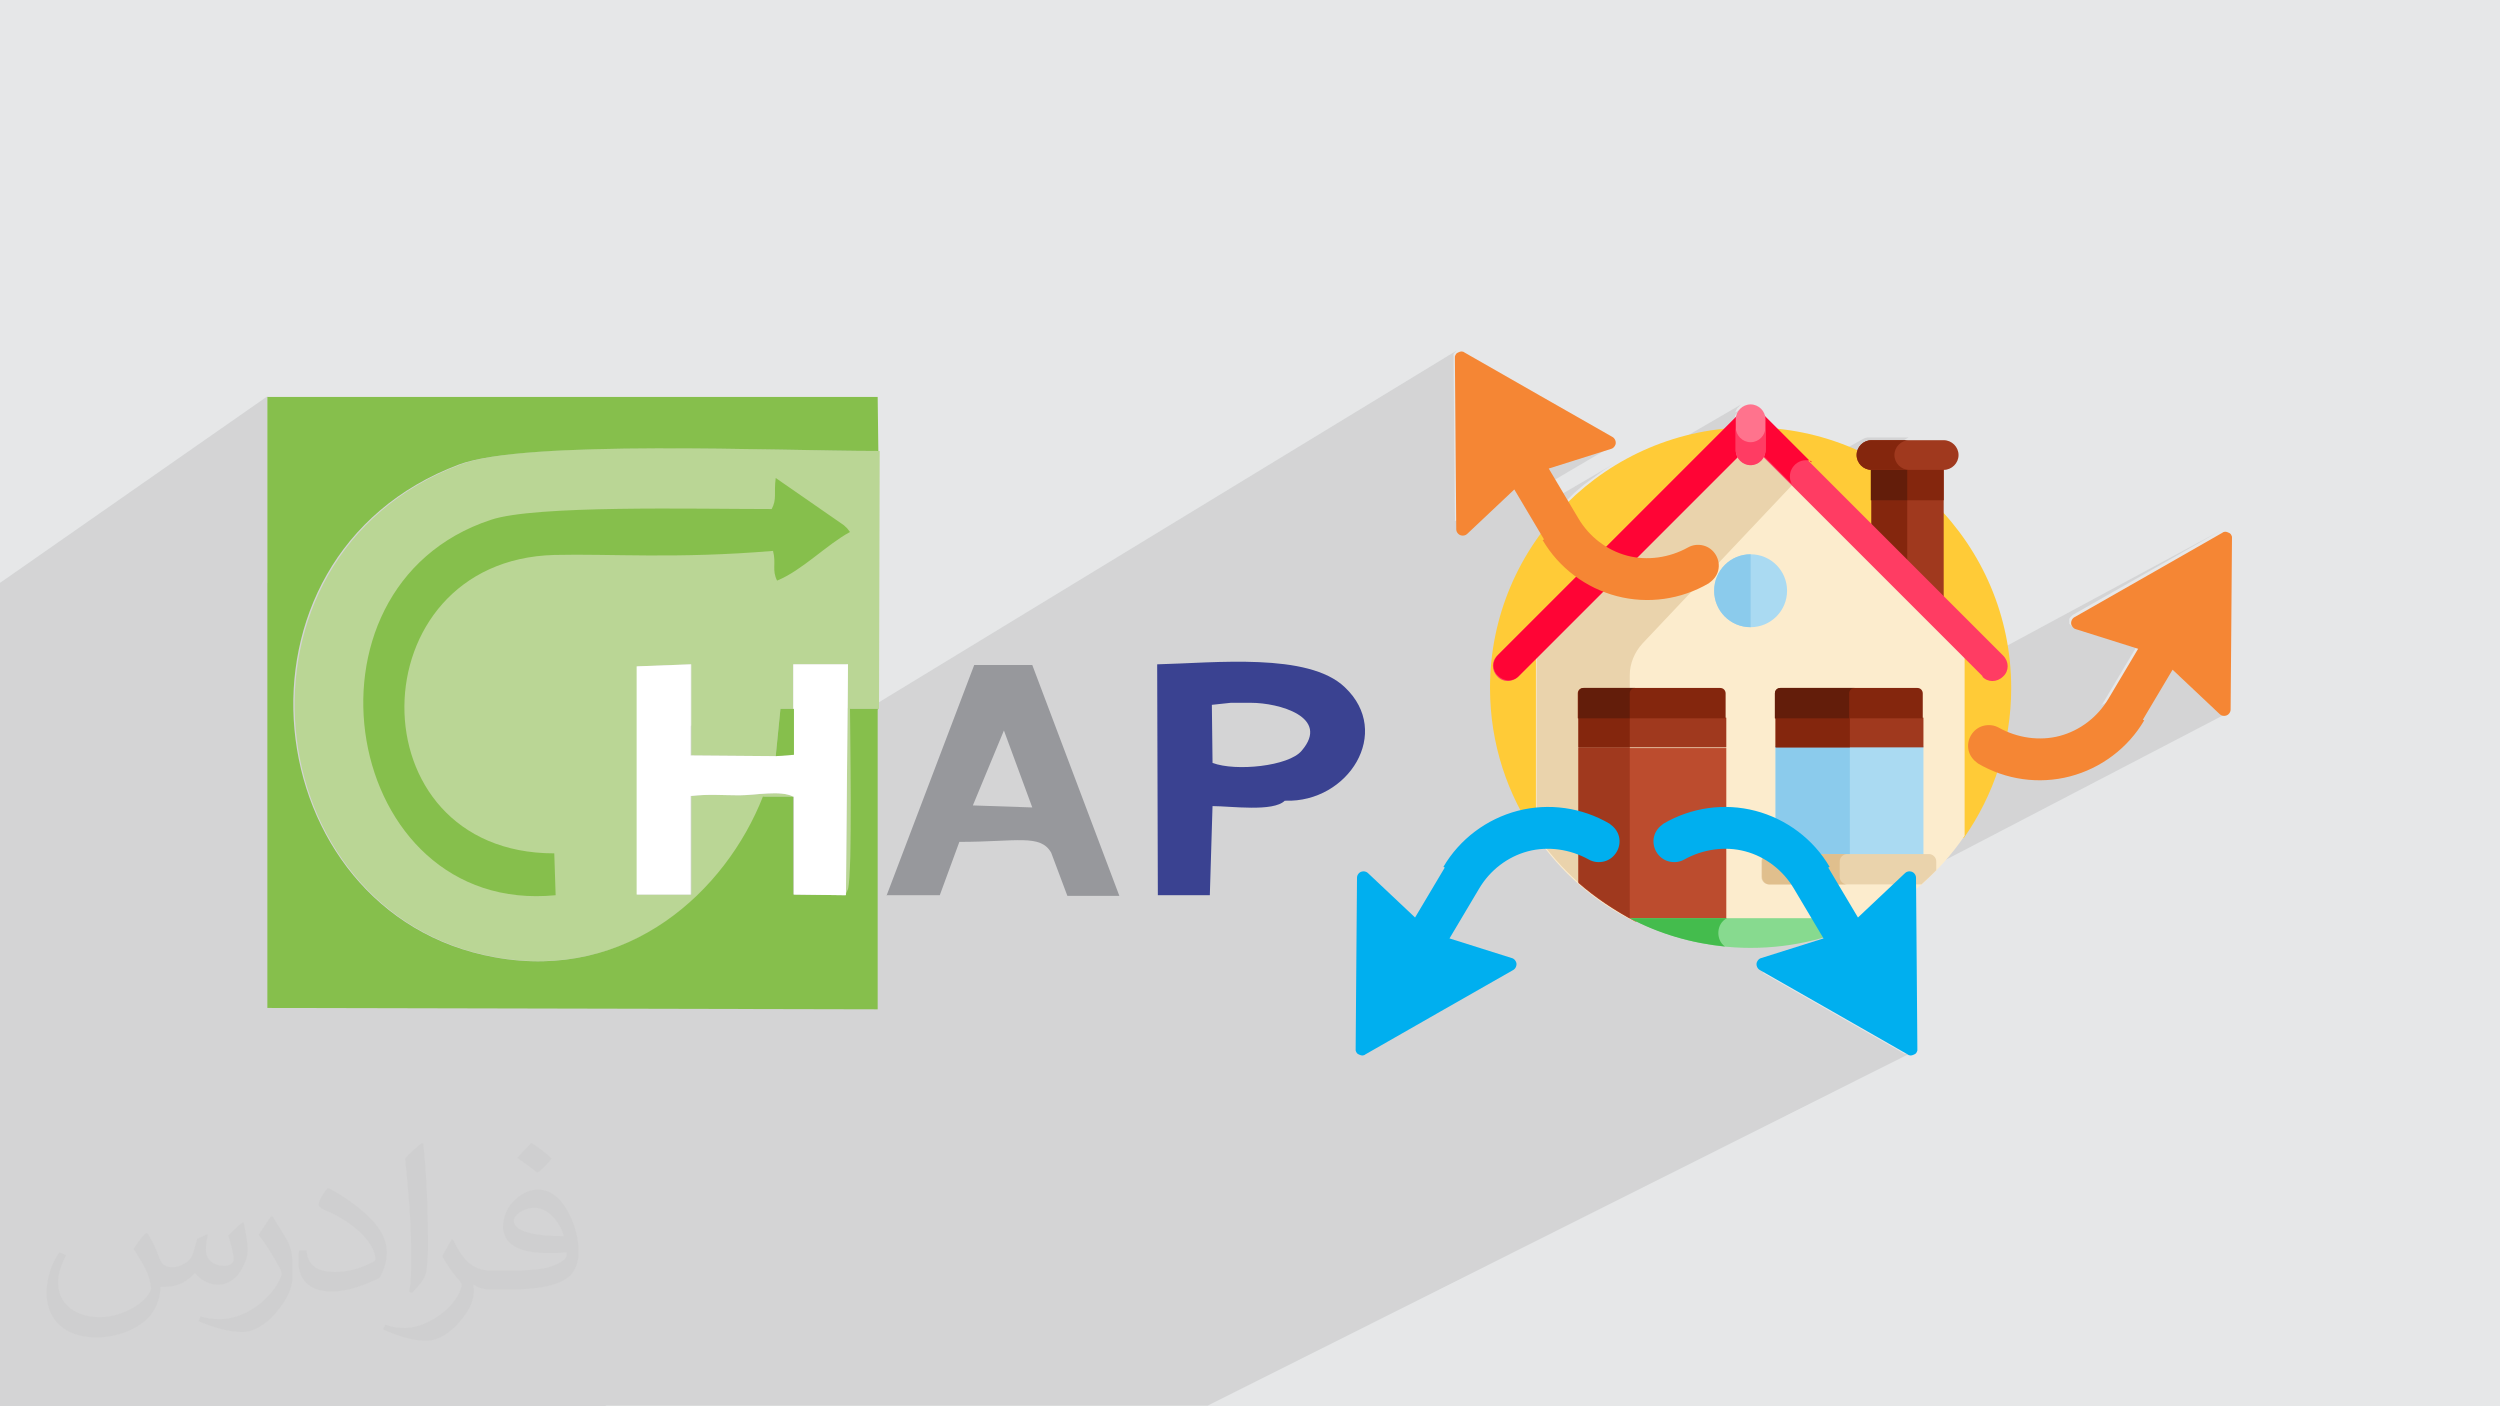 <?xml version="1.0" encoding="UTF-8"?>
<!DOCTYPE svg PUBLIC "-//W3C//DTD SVG 1.1//EN" "http://www.w3.org/Graphics/SVG/1.1/DTD/svg11.dtd">
<!-- Creator: CorelDRAW 2017 -->
<svg xmlns="http://www.w3.org/2000/svg" xml:space="preserve" width="3.703in" height="2.083in" version="1.1" style="shape-rendering:geometricPrecision; text-rendering:geometricPrecision; image-rendering:optimizeQuality; fill-rule:evenodd; clip-rule:evenodd"
viewBox="0 0 3703 2083"
 xmlns:xlink="http://www.w3.org/1999/xlink"
 data-name="Layer 1">
 <defs>
  <style type="text/css">
   <![CDATA[
    .fil23 {fill:#F58634}
    .fil24 {fill:#00AFEF}
    .fil5 {fill:#3A4291}
    .fil19 {fill:#44BC4D}
    .fil11 {fill:#631D0A}
    .fil10 {fill:#84260D}
    .fil4 {fill:#86BF4C}
    .fil18 {fill:#87DA8F}
    .fil17 {fill:#8BCBEC}
    .fil7 {fill:#97989C}
    .fil9 {fill:#A0391E}
    .fil15 {fill:#AADAF2}
    .fil3 {fill:#BAD695}
    .fil16 {fill:#BC4C2E}
    .fil20 {fill:#E0BF8D}
    .fil0 {fill:#E6E7E8}
    .fil13 {fill:#EAD3AC}
    .fil12 {fill:#FCECCD}
    .fil21 {fill:#FF0435}
    .fil14 {fill:#FF3C63}
    .fil22 {fill:#FF738D}
    .fil8 {fill:#FFCB37}
    .fil6 {fill:white}
    .fil2 {fill:#373435;fill-opacity:0.031}
    .fil1 {fill:#373435;fill-opacity:0.102}
   ]]>
  </style>
 </defs>
 <g id="Layer_x0020_1">
  <polygon class="fil0" points="0,0 3703,0 3703,2083 0,2083 "/>
  <path class="fil1" d="M900 2083l-5 0 0 0 -7 0 -4 0 -15 0 -11 0 -24 0 -4 0 -30 0 -4 0 -2 0 -22 0 0 0 -7 0 0 0 -9 0 -15 0 -7 0 -26 0 -5 0 0 0 0 0 -2 0 -11 0 0 0 -42 0 -4 0 -54 0 -8 0 -3 0 0 0 -4 0 -37 0 -12 0 -9 0 -2 0 -2 0 0 0 -29 0 -27 0 -7 0 0 0 -4 0 -7 0 -17 0 -5 0 -1 0 -2 0 -16 0 -4 0 -18 0 -2 0 0 0 -3 0 -16 0 -4 0 -7 0 -12 0 -4 0 -1 0 0 0 -2 0 0 0 0 0 -1 0 0 0 0 0 -3 0 -5 0 -5 0 -5 0 -28 0 -9 0 0 0 -5 0 0 0 -4 0 -5 0 -12 0 -3 0 -3 0 -3 0 -1 0 -7 0 -49 0 -5 0 -13 0 -23 0 -7 0 0 0 -5 0 -1 0 -12 0 -24 0 -12 0 0 0 0 0 -12 0 -6 0 -7 0 -1 0 -9 0 -2 0 -19 0 -3 0 -5 0 -3 0 -9 0 0 -4 0 -13 0 0 0 -4 0 -6 0 -11 0 0 0 -25 0 -19 0 -32 0 -14 0 -7 0 -10 0 -44 0 -5 0 -25 0 -2 0 -5 0 -15 0 -3 0 -1 0 -5 0 -2 0 -6 0 -7 0 -3 0 -13 0 -33 0 -4 0 -7 0 -4 0 -7 0 -12 0 -26 0 -86 0 -38 0 -5 0 0 0 0 0 -14 0 -68 0 -14 0 -38 0 -132 0 -65 0 -11 0 -94 0 -12 0 -268 397 -277 0 277 192 -130 28 -18 30 -16 33 -14 10 -3 12 -3 13 -3 14 -2 16 -2 17 -2 18 -2 19 -1 20 -1 20 -1 21 -1 22 -1 22 -1 23 0 23 0 23 0 23 0 23 0 23 0 23 0 23 0 23 0 22 0 22 0 21 0 21 0 20 0 19 0 18 0 17 0 16 0 15 0 -109 70 57 40 2 2 1 1 1 1 1 1 0 1 1 1 1 2 2 3 -20 13 -6 5 -7 5 -7 5 -7 5 -7 5 -7 5 -7 5 -7 5 -7 5 -224 142 70 -3 0 94 151 -94 81 0 -1 68 4 -2 32 0 869 -529 -1 1 -1 1 -1 1 -1 1 -1 1 0 1 0 1 0 1 0 0 0 0 0 0 0 0 0 0 0 0 0 0 0 0 1 129 1 116 87 -51 0 0 53 -31 92 -29 1 0 1 -1 -136 80 12 20 127 -74 -16 10 -15 11 -15 11 -14 12 -13 13 -13 13 -4 4 277 -161 -3 3 -3 3 -2 4 -1 2 9 -5 -3 3 -6 6 0 3 0 3 0 3 0 3 0 3 0 1 0 4 1 4 2 4 3 3 3 3 1 1 33 -19 0 4 0 4 0 4 0 4 0 4 0 4 0 4 0 4 0 4 -1 4 -1 2 24 24 25 -14 6 -3 7 -1 8 1 -40 23 9 9 108 -61 4 -2 4 -1 4 0 5 0 4 0 4 0 4 0 4 0 4 0 4 0 4 0 3 0 3 0 3 0 3 0 3 0 3 0 3 0 3 0 -19 11 -2 3 -1 4 0 4 0 4 1 4 2 4 3 3 3 3 3 2 60 0 0 2 0 0 4 0 4 -1 4 -2 -12 7 0 42 0 145 -38 21 81 81 369 -199 0 0 -112 64 -107 61 -1 1 -1 1 -1 1 -1 1 -1 2 0 2 0 2 0 2 0 1 1 1 1 1 1 1 1 1 1 1 1 1 1 0 92 29 -44 74 -3 5 -3 5 -2 2 104 -55 70 66 1 1 1 1 1 1 1 0 1 0 1 0 1 0 1 0 2 -1 -482 251 30 0 -105 55 23 0 1 -1 3 -2 3 -2 -3 1 0 0 -155 81 98 56 112 64 0 0 0 0 0 0 0 0 0 0 0 0 0 0 0 0 1 0 1 0 1 0 1 0 1 0 1 0 1 0 -1039 521 -228 0 -187 0 0 0 0 0 -15 0 -3 0 -3 0 0 0 -26 0 -1 0 -12 0 -12 0 -1 0 -11 0 -2 0 -4 0 -4 0 -27 0 -3 0 -59 0 -4 0 -1 0 0 0 0 0 -7 0 -2 0 -10 0 -15 0 -5 0 -12 0 -10 0 -38 0 -11 0 -10 0 -14 0 0 0 0 0 0 0 -12 0 -3 0 -19 0 -4 0 -2 0 -34 0 0 0 -24 0 -6 0 0 0 -3 0 -19 0 -2 0 -4 0 -6 0 -13 0 -3 0 -2 0zm2011 -1110l0 0z"/>
  <path class="fil2" d="M218 1826c7,11 12,21 16,32 3,7 5,19 21,19 5,0 11,-1 17,-5 7,-3 12,-9 14,-16l6 -21 15 -7 1 1c-2,8 -3,15 -3,22 0,18 15,24 27,24 7,0 14,-3 14,-10 0,-8 -4,-23 -8,-35 7,-7 14,-14 22,-20l1 1c3,15 6,30 6,40 0,10 -4,20 -8,27 -7,14 -20,25 -36,25 -12,0 -25,-6 -34,-17l-1 0c-9,10 -22,20 -43,20l-7 0c-1,14 -4,24 -9,33 -13,25 -50,42 -86,42 -49,0 -74,-28 -74,-66 0,-23 8,-45 19,-60l10 4c-7,14 -12,27 -12,40 0,35 29,52 62,52 31,0 69,-20 76,-42 -3,-25 -12,-36 -26,-59 4,-7 10,-15 17,-23l1 0 0 0 2 -1 0 0 0 0 0 0zm569 -133c10,6 21,14 30,23 -6,8 -12,15 -21,21 -10,-8 -20,-15 -30,-22 7,-8 14,-15 21,-22l0 0 0 0 0 0 0 0zm5 96c-17,0 -31,11 -31,19 0,17 34,23 74,23 -5,-20 -23,-42 -43,-42zm-38 93c22,0 41,-1 55,-4 16,-4 30,-12 30,-18 0,-2 0,-3 0,-5 -9,1 -20,1 -29,1 -30,0 -52,-7 -61,-23 -2,-5 -4,-10 -4,-15 0,-16 7,-32 19,-42 10,-9 21,-14 33,-14 21,0 37,16 49,42 6,14 11,30 11,51 0,14 -4,25 -12,34 -16,15 -46,21 -91,21l-21 0 0 0 -5 0c-11,0 -19,-2 -26,-7l-1 0c0,3 1,5 1,7 0,10 -3,23 -10,33 -20,30 -42,43 -61,43 -19,0 -42,-7 -64,-17l4 -7c7,3 16,5 29,5 34,0 79,-33 84,-64 -1,-3 -3,-6 -7,-10 -10,-12 -16,-22 -22,-32 5,-10 10,-18 14,-25l2 0c14,29 28,46 57,46l5 0 0 0 21 0 0 0 0 0 0 0 0 0 0 0zm-148 31c3,-14 3,-29 3,-43l0 -21c0,-39 -5,-96 -9,-133 7,-8 17,-17 25,-23l2 1c5,47 7,101 7,151 0,13 -1,26 -2,35 -1,12 -8,21 -22,35l-3 -1 -1 -1 0 0 0 0 0 0zm-152 -62c1,18 10,33 42,33 20,0 37,-5 55,-14 3,-1 5,-3 5,-5 0,-12 -9,-27 -24,-41 -14,-13 -34,-25 -52,-32 -6,-3 -8,-5 -8,-8 0,-5 7,-17 13,-24l2 0c21,11 44,27 61,44 16,16 25,33 25,51 0,13 -4,26 -11,38 -23,11 -47,20 -71,20 -29,0 -49,-14 -49,-45 0,-3 0,-9 1,-16l10 0 0 0 1 -1 0 0 0 0 0 0zm-52 -52l18 29c7,11 13,22 13,41l0 24c0,19 -12,39 -32,60 -16,14 -29,20 -42,20 -19,0 -41,-6 -65,-16l3 -7c8,2 17,4 28,4 36,0 73,-26 89,-58 2,-4 3,-7 3,-9 0,-4 -2,-8 -4,-11 -9,-17 -19,-33 -30,-47 6,-9 12,-18 18,-27l2 0 0 0 -1 -3 0 0 0 0 0 0z"/>
  <g id="_2457844899232">
   <g>
    <path class="fil3" d="M1176 1180c-19,-10 -57,-2 -80,-2 -25,0 -45,-2 -72,1l0 146 -80 0 0 -338 80 -3 0 135 125 1 7 -70 19 0 0 -66 81 0 -3 342 4 -9c6,-26 3,-238 3,-267l42 0 1 -382c-150,0 -522,-18 -621,20 -365,138 -303,667 53,730 198,35 342,-98 397,-238l45 0z"/>
    <path class="fil4" d="M1301 1050l-42 0c0,29 4,241 -3,267l-4 9 -77 -1 0 -145 -45 0c-55,140 -199,274 -397,238 -356,-64 -418,-593 -53,-730 99,-37 471,-20 621,-20l-1 -80 -904 0 0 905 904 2 0 -444z"/>
    <path class="fil4" d="M1143 754c-115,0 -351,-6 -416,16 -303,100 -220,587 96,556l-2 -62c-299,0 -293,-434 0,-442 83,-2 181,6 324,-6 5,19 -2,28 6,44 37,-15 73,-53 108,-72 -6,-8 -2,-3 -9,-10l-101 -70c-3,23 2,31 -6,46z"/>
    <path class="fil5" d="M1904 1186c93,3 159,-101 88,-168 -54,-52 -193,-36 -278,-34l1 342 77 0 4 -132c27,0 90,9 107,-8zm-108 -56c34,13 113,5 132,-18 43,-50 -34,-71 -75,-71l-30 0 -28 3 1 85z"/>
    <path class="fil6" d="M1176 1180l0 145 77 1 3 -342 -81 0 0 66 0 68 -27 2 -125 -1 0 -135 -80 3 0 338 80 0 0 -146c27,-3 47,-1 72,-1 24,0 61,-8 80,2z"/>
    <path class="fil7" d="M1313 1326l79 0 29 -79c85,0 120,-12 136,16l24 64 77 0 -129 -342 -86 0 -130 342zm128 -133l88 3 -42 -114 -46 111z"/>
    <polygon class="fil4" points="1149,1120 1176,1118 1176,1050 1156,1050 "/>
   </g>
   <g>
    <g>
     <g>
      <path class="fil8" d="M2909 1241c44,-63 70,-139 70,-222 0,-213 -173,-386 -386,-386 -213,0 -386,173 -386,386 0,83 26,159 70,222l631 0z"/>
      <polygon class="fil9" points="2879,886 2879,695 2772,695 2772,779 "/>
      <polygon class="fil10" points="2825,833 2825,695 2772,695 2772,779 "/>
      <path class="fil10" d="M2772 741c53,0 86,0 107,0l0 -47 -107 0 0 47z"/>
      <path class="fil11" d="M2825 694l-54 0 0 47c21,0 39,0 54,0l0 -47z"/>
      <path class="fil9" d="M2901 674c0,-12 -10,-22 -22,-22 -21,0 -35,0 -107,0 -12,0 -22,10 -22,22 0,12 10,22 22,22 73,0 87,0 107,0 12,0 22,-10 22,-22z"/>
      <path class="fil10" d="M2806 674c0,-12 10,-22 22,-22 -14,0 -32,0 -56,0 -12,0 -22,10 -22,22 0,12 10,22 22,22 25,0 43,0 56,0 -12,0 -22,-10 -22,-22z"/>
      <path class="fil12" d="M2911 973l-318 -318 -318 318 0 265c37,54 87,98 146,127l343 0c59,-29 109,-73 146,-127l0 -265 0 0z"/>
      <path class="fil13" d="M2655 717l-62 -62 -179 179 0 0 -138 138 0 265c35,51 83,94 138,123l0 -360c0,-17 7,-34 19,-47l221 -234 1 -2z"/>
      <g>
       <path class="fil14" d="M2937 1002l-344 -344 -344 344c-9,9 -23,9 -31,0 -9,-9 -9,-23 0,-31l359 -359c9,-9 23,-9 31,0l359 359c9,9 9,23 0,31 -9,9 -23,9 -31,0z"/>
      </g>
      <circle class="fil15" cx="2593" cy="875" r="54"/>
      <path class="fil16" d="M2338 1308c25,22 54,41 84,57 50,0 106,0 135,0l0 -257c-50,0 -179,0 -219,0l0 200z"/>
      <path class="fil9" d="M2414 1360l0 -253c-32,0 -61,0 -76,0l0 200c23,20 49,38 76,53z"/>
      <rect class="fil9" x="2338" y="1063" width="219" height="44"/>
      <rect class="fil10" x="2338" y="1063" width="76" height="44"/>
      <path class="fil10" d="M2549 1019c-41,0 -182,0 -204,0 -4,0 -8,3 -8,8l0 37c25,0 176,0 219,0l0 -37c0,-4 -3,-8 -8,-8z"/>
      <path class="fil11" d="M2422 1019c-36,0 -67,0 -76,0 -4,0 -8,3 -8,8l0 37c10,0 41,0 76,0l0 -37c0,-4 3,-8 8,-8z"/>
      <rect class="fil15" x="2630" y="1105" width="219" height="164"/>
      <rect class="fil17" x="2630" y="1105" width="110" height="164"/>
      <path class="fil18" d="M2414 1360c54,28 115,44 179,44 65,0 126,-16 179,-44 -110,0 -249,0 -359,0z"/>
      <g>
       <path class="fil19" d="M2558 1360c-50,0 -99,0 -144,0 43,23 91,37 141,42 -14,-10 -13,-34 3,-42z"/>
      </g>
      <path class="fil13" d="M2868 1289l0 -13c0,-6 -5,-11 -11,-11l-237 0c-6,0 -11,5 -11,11l0 23c0,6 5,11 11,11l226 0c8,-7 15,-14 22,-21z"/>
      <path class="fil20" d="M2725 1299l0 -23c0,-6 5,-11 11,-11l-115 0c-6,0 -11,5 -11,11l0 23c0,6 5,11 11,11l115 0c-6,0 -11,-5 -11,-11z"/>
      <rect class="fil9" x="2630" y="1063" width="219" height="44"/>
      <rect class="fil10" x="2630" y="1063" width="110" height="44"/>
      <path class="fil10" d="M2841 1019c-28,0 -196,0 -204,0 -4,0 -8,3 -8,8l0 37c10,0 184,0 219,0l0 -37c0,-4 -3,-8 -8,-8z"/>
      <path class="fil11" d="M2747 1019c-52,0 -105,0 -110,0 -4,0 -8,3 -8,8l0 37c5,0 57,0 110,0l0 -37c0,-4 3,-8 8,-8z"/>
      <g>
       <path class="fil10" d="M2509 1244c-7,0 -12,-5 -12,-12l0 -14c0,-7 5,-12 12,-12 7,0 12,5 12,12l0 14c0,7 -5,12 -12,12z"/>
      </g>
      <path class="fil17" d="M2539 875c0,30 24,54 54,54l0 -108c-30,0 -54,24 -54,54z"/>
      <g>
       <path class="fil21" d="M2683 685l-74 -74c-9,-9 -23,-9 -31,0l-359 359c-9,9 -9,23 0,31 9,9 23,9 31,0l344 -344 60 60c-10,-19 8,-41 29,-34z"/>
      </g>
      <path class="fil22" d="M2593 599c-12,0 -22,10 -22,22 0,15 0,31 0,46 0,12 10,22 22,22 12,0 22,-10 22,-22 0,-16 0,-31 0,-46 0,-12 -10,-22 -22,-22z"/>
      <path class="fil14" d="M2593 655c-12,0 -22,-10 -22,-22 0,11 0,22 0,34 0,12 10,22 22,22 12,0 22,-10 22,-22 0,-11 0,-23 0,-34 0,12 -10,22 -22,22z"/>
     </g>
    </g>
    <path class="fil23" d="M3174 1066l44 -74 70 66c2,2 6,3 9,2 4,-1 7,-5 7,-9l1 -124 1 -129c0,-1 0,-2 0,-3 -1,-3 -2,-5 -5,-6 -2,-1 -5,-2 -7,-1 -1,0 -2,1 -2,1l-112 64 -107 61c-4,2 -6,7 -5,11 1,3 3,6 7,7l92 29 -44 74c-16,27 -42,47 -72,55 -30,8 -63,3 -90,-12 -7,-4 -15,-5 -23,-3 -16,4 -26,21 -22,37 2,8 7,14 14,19 41,24 90,31 136,19 46,-12 86,-42 110,-83l0 0z"/>
    <path class="fil23" d="M2287 799l-44 -74 -70 66c-2,2 -6,3 -9,2 -4,-1 -7,-5 -7,-9l-1 -124 -1 -129c0,-1 0,-2 0,-3 1,-3 2,-5 5,-6 2,-1 5,-2 7,-1 1,0 2,1 2,1l112 64 107 61c4,2 6,7 5,11 -1,3 -3,6 -7,7l-92 29 44 74c16,27 42,47 72,55 30,8 63,3 90,-12 7,-4 15,-5 23,-3 16,4 26,21 22,37 -2,8 -7,14 -14,19 -41,24 -90,31 -136,19 -46,-12 -86,-42 -110,-83l0 0z"/>
    <path class="fil24" d="M2708 1285l44 74 70 -66c2,-2 6,-3 9,-2 4,1 7,5 7,9l1 124 1 129c0,1 0,2 0,3 -1,3 -2,5 -5,6 -2,1 -5,2 -7,1 -1,0 -2,-1 -2,-1l-112 -64 -107 -61c-4,-2 -6,-7 -5,-11 1,-3 3,-6 7,-7l92 -29 -44 -74c-16,-27 -42,-47 -72,-55 -30,-8 -63,-3 -90,12 -7,4 -15,5 -23,3 -16,-4 -26,-21 -22,-37 2,-8 7,-14 14,-19 41,-24 90,-31 136,-19 46,12 86,42 110,83l0 0z"/>
    <path class="fil24" d="M2140 1285l-44 74 -70 -66c-2,-2 -6,-3 -9,-2 -4,1 -7,5 -7,9l-1 124 -1 129c0,1 0,2 0,3 1,3 2,5 5,6 2,1 5,2 7,1 1,0 2,-1 2,-1l112 -64 107 -61c4,-2 6,-7 5,-11 -1,-3 -3,-6 -7,-7l-92 -29 44 -74c16,-27 42,-47 72,-55 30,-8 63,-3 90,12 7,4 15,5 23,3 16,-4 26,-21 22,-37 -2,-8 -7,-14 -14,-19 -41,-24 -90,-31 -136,-19 -46,12 -86,42 -110,83l0 0z"/>
   </g>
  </g>
 </g>
</svg>
